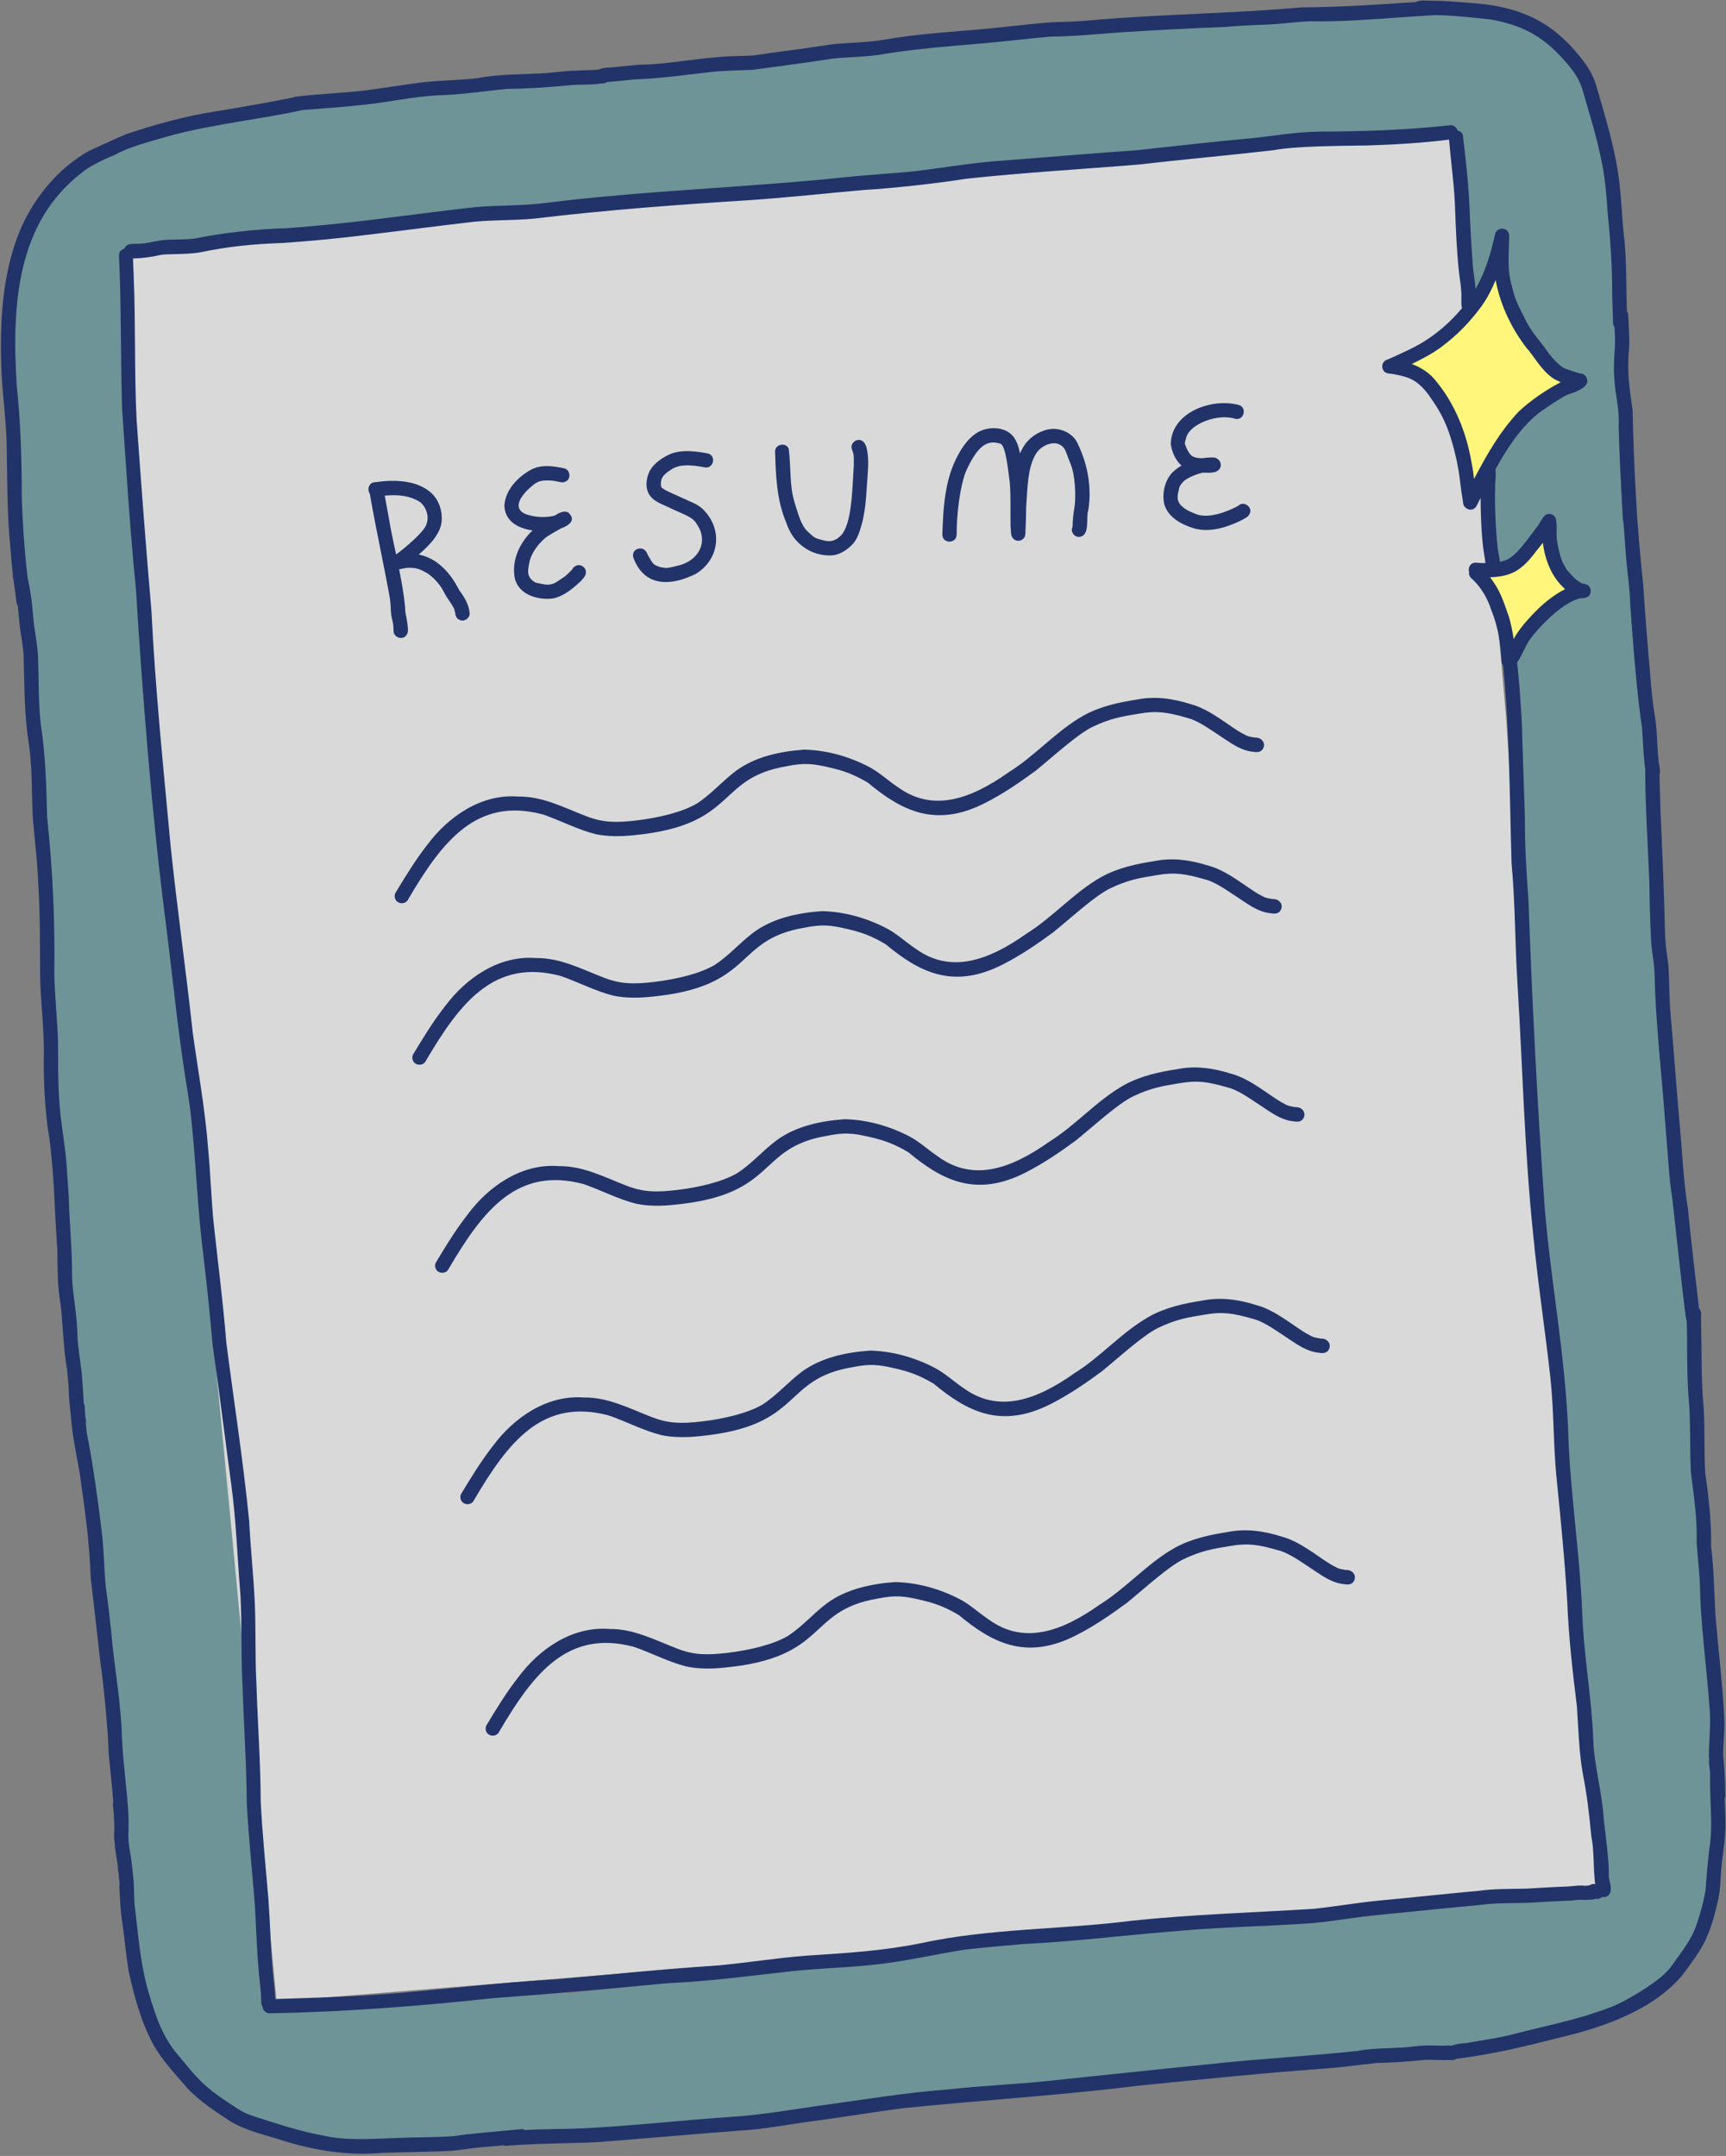 <?xml version="1.0" encoding="UTF-8" standalone="no"?><svg xmlns="http://www.w3.org/2000/svg" xmlns:xlink="http://www.w3.org/1999/xlink" fill="#213369" height="452.7" preserveAspectRatio="xMidYMid meet" version="1" viewBox="-0.2 -0.1 362.4 452.7" width="362.4" zoomAndPan="magnify"><rect x="-0.2" y="-0.1" width="362.4" height="452.7" fill="#808080" stroke="none"/><g id="change1_1"><path d="M318,168.52c0.01-0.06,0.02-0.12,0.03-0.17c0,0,0,0,0,0C318.02,168.41,318.01,168.47,318,168.52z M8.21,154.93c0.01,0.04,0.01,0.09,0.02,0.14c0,0,0-0.01,0-0.01C8.23,155.01,8.22,154.97,8.21,154.93z M359.74,387.81 c-0.4,2.03-0.49,4.17-0.92,6.21c0.7,0.92,0.62,2.29,0.47,3.43c-0.27,6.52-2.7,10.72-7.6,14.88c-0.03,0.03-0.06,0.06-0.09,0.09 c-1.32,1.8-2.7,3.57-4.32,5.1c-1.49,1.26-3.18,2.27-4.89,3.2c-1.4,0.78-2.89,1.38-4.39,1.95c-0.79,0.26-1.63,0.6-2.48,0.63 c-2.74,1.25-5.52,2.31-8.3,3.25c-6.66,2.18-13.68,3.24-20.67,3.47c-3.23,0.08-6.43-0.54-9.66-0.3c-2,0.1-3.25,0.56-6.48,1.07 c-2.91,0.31-5.86,0.54-8.79,0.5c-0.46,0.33-1.03,0.53-1.68,0.5c-4.11,0.58-12.86,1.71-19.21,1.9c-3.25,0.23-6.98,1.16-11.73,2 c-1.47,0.4-2.87,0-3.6-0.9c-1.2,0.09-2.4,0.1-3.6,0.02c-2.8,0.22-5.6,0.46-8.4,0.67c-1.35,0.22-2.71,0.43-4.06,0.65 c-6.2,1.12-12.38,2.31-18.66,2.86c-7.9,1.14-15.89,0.32-23.81,1.06c-0.93,0.1-1.87,0.19-2.8,0.27c-1.39,0.33-2.88,0.43-4.22,0.83 c-10.39,2.32-18.57,3.35-28.09,4.47c-3.3,0.37-4.87-0.12-7.02-0.3c-1.12,0.56-2.52,0.7-3.68,1.04c-6.76,1.52-13.7,1.55-20.6,1.28 c-4.42,0.16-8.85,0.17-13.27,0.02c-0.66-0.04-1.32-0.09-1.98-0.14c-0.12,0.23-0.27,0.47-0.47,0.69c-1.42,1.23-3.56,0.73-5.3,1 c-4.38,0.26-8.75,0.52-13.13,0.68c-6.9,0.44-15.12-0.23-18.97-0.88c-0.23,0-0.46,0.01-0.68-0.01c-0.02,0-0.04,0-0.07,0V449 c-0.39-0.03-0.77-0.1-1.11-0.26c-4.42-0.63-8.63-2.18-12.8-3.75c-2.46-0.95-4.55-2.6-6.8-3.93c-2.78-1.62-5.45-3.51-7.5-6.02 c-0.65-0.85-1.59-1.76-1.64-2.87c-0.7-0.82-1.46-1.77-2.31-2.92c-0.51-0.67-0.96-1.38-1.41-2.09c-0.56-0.78-1.25-1.7-1.66-2.62 c-0.01-0.01-0.02-0.02-0.02-0.04c0,0,0,0,0.01,0c-0.38-0.86-0.5-1.73-0.03-2.5c-0.57-0.86-0.94-1.82-1.15-2.83 c-0.95-3.41-0.85-7.01-1.01-10.53c-0.01-0.05-0.01-0.11-0.02-0.16c0.09,0.72-0.26-1.47-0.43-2.52c-0.46-1.64-0.85-3.29-1.05-4.99 c-0.02-1.67,0.42-3.32,0.17-5c-0.63-3.77-2.26-14.01-2.39-20.28c-0.15-3.24-0.85-6.43-0.75-9.68c-0.37-5.54-0.69-11.08-1.17-16.61 c-0.06-0.56-0.12-1.12-0.19-1.68c-0.24-0.63-0.36-1.34-0.46-1.98c-0.46-2.41-0.65-4.87-1.22-7.25c-1.09-3.06-1.15-6.28-1.39-9.48 c-1.12-7.19-1.09-17.95-2.18-27.19c-0.8-6.54-1.98-18.16-2.98-25.41c-0.36-3.06-0.23-6.14-0.22-9.22c-0.15-2.03-0.21-4.05-0.2-6.08 c-0.4-1.84-0.86-3.69-1.35-5.19c-0.78-3.55,0.29-5.06,0.25-7.35c-0.48-3.2-0.95-6.4-1.26-9.61c-0.13-3.99-0.28-7.97-0.66-11.95 c-0.06-2.12-0.21-4.39-0.41-6.43c-0.02-0.14-0.05-0.29-0.07-0.43c-0.27-1.64-0.51-3.28-0.73-4.93c-0.11-0.89-0.31-1.85,0.2-2.66 c0.21-0.31,0.44-0.56,0.69-0.75c0-0.29,0.01-0.59,0.01-0.88c-0.19-1.37-0.39-2.86-0.58-4.65c-0.29-2.64-0.31-5.3-0.29-7.95 c-0.04-0.27-0.07-0.55-0.11-0.84c-0.43-4.57-1.06-9.14-0.51-13.72c-0.17-3.93-0.32-7.85-0.26-11.79c-0.09-1.56-0.1-3.12-0.08-4.67 c-0.1-0.43-0.14-0.88-0.19-1.33c-0.07-0.3-0.24-1.2-0.31-1.59c-0.13-0.72-0.3-1.44-0.41-2.17c-0.42-2.3-0.29-4.63-0.35-6.95 c0-0.08-0.01-0.15-0.01-0.21c0.01,0.07,0.02,0.14,0.04,0.24c-0.01-0.08-0.03-0.17-0.04-0.25c-0.03-0.38-0.07-0.48-0.02-0.13 c-0.21-1.32-0.46-2.65-0.5-3.99c0.13-3.29-0.48-6.54-0.58-9.82c-0.1-5.32-0.77-6.47-1.53-12.12c-0.58-2.94-0.27-5.91-0.19-8.89 c-0.29-1.4-0.59-2.79-0.87-4.19c-0.38-2.31-1.1-4.68-0.72-7.03c0.07-0.22,0.16-0.42,0.26-0.61c-0.09-0.8-0.17-1.61-0.25-2.41 c-0.34-3.76-0.49-7.54-0.46-11.31c-0.61-1.36-0.57-3.45-0.53-5.13C2.8,88.26,2.75,87.08,2.7,85.9c-0.18-3.86-0.27-7.72-0.08-11.58 c-0.26-1.95-0.28-3.91-0.07-5.87c0.1-1.68,0.3-3.34,0.57-4.99c-0.01-0.08-0.01-0.16-0.02-0.24c0.09-1.61,0.52-3.19,0.77-4.78 c0.44-2.52,0.66-5.14,1.64-7.52c0.88-1.58,1.74-3.2,2.68-4.75c2.66-5.44,6.64-10.34,12.06-13.07c2.39-1.45,4.93-2.64,7.55-3.62 c1.29-0.5,2.61-0.98,3.96-1.3c0.66-0.99,1.92-1.41,3.04-1.66c1.44-0.33,2.9-0.51,4.37-0.67c5.84-1.39,13.9-3.06,19.48-3.36 c4.38-0.5,8.76-0.45,13.15-0.35c4.51-0.91,9.12-1.35,13.7-1.76c1.66-0.21,3.74-0.57,6.91-0.77c1.54-0.07,3.09-0.1,4.63-0.17 c0.15-0.02,0.3-0.04,0.45-0.05c8.15-1.07,23.66-1.69,33.25-2.89c0.31-0.09,0.62-0.17,0.93-0.24c0.42-0.08,0.85-0.13,1.28-0.18 c-0.77,0.11,0.57-0.12,1.11-0.11c0.24,0.01,0.49,0.04,0.74,0.08c2.6-0.41,5.26-0.54,7.92-0.62c4.85-0.83,9.75-1.39,14.66-1.77 c1.46-0.1,2.92-0.21,4.39-0.29c3.43-0.54,6.96-1.06,10.58-1.42c1.81-0.11,3.61-0.04,5.42,0.05c0.26-0.02,0.51-0.03,0.76-0.04 c0.75-0.05,1.49-0.09,2.24-0.11c1.51-0.34,3.14-0.68,5.01-0.86c2.81-0.33,5.62-0.6,8.44-0.79c0.33-0.06,0.66-0.13,1-0.18 c5.67-1.58,11.54-2.39,17.4-2.84c3.54-0.24,7.09-0.12,10.61-0.58c3.85-0.22,7.7-0.48,11.56-0.58c4.39,0.23,8.75,0.18,13.12-0.25 c7.26-0.59,14.52-1.14,21.8-1.41c4.67-0.22,9.36-0.6,14.03-0.32c7.92-1.03,20.86-2.15,30.53-0.26c0.01,0,0.03,0,0.04,0.01 c0.26,0.03,0.34,0.04,0.32,0.04c1.41,0.14,2.87,0.07,4.18,0.63c0.69,0.26,1.22,0.82,1.86,1.16c0.86,0.52,1.79,0.9,2.68,1.36 c1.19,0.69,2.66,1.14,3.52,2.26c2.42,1.3,3.98,3.74,5.04,6.21c1.47,3.6,1.71,4.1,3.06,7.65c0.53,2.02,0.88,4.07,1.15,6.14 c0.48,1.95,0.77,3.86,1,5.68c0.38,1.61,0.77,3.21,0.94,4.86c0.1,1.25,0.13,2.51,0.17,3.77c0.12,1.28,0.17,2.57,0.2,3.86 c0.05,0.61,0.12,1.23,0.21,1.84c0.61,3.77,0.76,7.58,0.99,11.39c0.07,0.67,0.14,1.33,0.21,2c-0.16,0.05-0.31,0.12-0.46,0.2 c0,0.02,0,0.04,0.01,0.05c0.39,5.27,0.57,10.55,0.9,15.82c0.3,5.09,0.06,10.2,0.24,15.29c0.06,1.19,0.18,2.38,0.28,3.58 c0.05,0.27,0.09,0.54,0.15,0.81c0.43,1.98,0.93,3.82,0.94,5.85c0.01,2.06,0.03,4.12,0.21,6.16c0.21,2.41,1.06,4.59,1.57,6.94 c0,0.01,0.01,0.03,0.01,0.04c0.24,1.98,0.5,4.22,0.78,7.02c0.35,11.96,0.96,23.9,1.89,35.84c0.01,0.76-0.19,1.43-0.53,2 c0.08,1.61,0.15,3.21,0.23,4.82c0.13,4.01,0.25,8.02,0.27,12.03c0.03,2.32,0.04,4.65,0.06,6.97c0.58,2.04,0.34,4.26,0.52,6.38 c1.18,2.43,0.57,7.33,0.88,9.33c0.33,3.09,0.77,6.13,1.19,9.33c0.57,3.77,1.17,7.75,1.35,12.34c-0.06,1.69,0.51,4.08-0.7,5.33 c0.25,5.05,1.07,10.04,1.66,15.12c1.17,10.3,2.38,20.62,2.75,30.98c0.1,0.1,0.21,0.19,0.29,0.31c0.56,0.58,0.54,1.45,0.54,2.2 c0,1.48,0.01,2.95,0.05,4.43c0.21,6.28,0.26,12.56,0.43,18.84c0.03,1.42,0.06,2.83,0.07,4.25c0.1,0.12,0.2,0.23,0.27,0.37 c0.69,1.61,0.25,3.95,0.53,5.76c0.18,4.02,0.72,8.02,1.1,12.03c0.52,5.24,0.79,11.65,0.92,17.77c0.18,1.8,0.36,3.59,0.51,5.39 c0.51,7.2,0.95,14.4,1.04,21.62c0.08,3.01,0.56,6.03,0.25,9.03c-0.04,0.26-0.11,0.5-0.21,0.74c0.19,0.24,0.34,0.52,0.42,0.85 C360.72,381.53,360.08,384.72,359.74,387.81z M337.51,393.74c-1.1-1.41-0.72-4.16-1.09-5.87c-0.04-1.19-0.31-2.46-0.24-3.67 c-0.29-1.14-0.52-2.29-0.71-3.45c-0.4-1.04-0.43-2.25-0.66-3.33c-0.46-2.86-0.64-5.75-0.6-8.64c0.13-1.24-0.16-2.65,0.02-3.91 c-0.17-1.25-0.33-2.51-0.45-3.77c0-0.02,0-0.03,0-0.04c-0.12-0.89-0.25-1.78-0.35-2.67c-0.1-0.75-0.23-1.56,0.03-2.28 c-0.37-1.79-0.74-3.63-1.03-5.4c-0.99-6.8-1.51-13.66-2.08-20.5c-0.16-2.53-0.22-5.07-0.24-7.61c0.05-0.88-0.08-1.96,0.03-2.92 c-0.2-1.34-0.37-2.68-0.55-4.02c-0.63-3.88-1.16-7.78-1.47-11.71c-0.51-4.03-0.75-10.45-0.99-14.19c-0.05-0.13-0.1-0.27-0.13-0.41 c-0.25-1.31-0.54-2.79,0.07-4.04c0.08-0.14,0.17-0.26,0.27-0.38c0.09-0.24,0.19-0.47,0.36-0.68c0.02-0.03,0.05-0.05,0.07-0.07 c-0.58-2.7-1.01-5.45-1.55-8.15c-0.39-2.6-0.76-5.21-1.11-7.82c-0.35-1.85-0.69-3.71-0.99-5.57c-0.3-1.88-0.39-4.69-0.45-7.1 c-0.16-1.28-0.41-2.79-0.4-4.13c-0.67-4.06-1-8.21-1.42-12.27c-0.05-1-0.09-2-0.13-3c-0.37-2.73-0.72-5.45-1.01-8.19 c-0.38-4.38-0.54-9.72-0.95-13.39c-0.02-0.1-0.03-0.19-0.05-0.29c-0.1-0.98-0.44-2.08-0.43-3.1c-0.01-0.05-0.01-0.1-0.02-0.15h0.02 c0.03-0.64,0.22-1.25,0.72-1.77c0.31-0.32,0.7-0.52,1.12-0.63c-0.5-2.86-1.06-5.86-1.47-9.31c-0.61-7.64-0.9-18.57-1.13-25.87 c-0.26-0.19-0.48-0.43-0.65-0.74c-0.71-1.18-0.06-2.56,0.07-3.82c0.02-0.13,0.04-0.25,0.06-0.38c-0.05,0.34-0.07,0.77,0,0.06 c0.01-0.08,0.02-0.15,0.03-0.22c0,0,0-0.01,0-0.01c0,0,0,0,0,0.01c0.01-0.07,0.02-0.14,0.03-0.2c0.15-0.76,0.64-1.38,1.26-1.77 c-0.24-3.25-0.4-6.33-0.46-9.06c-0.13-2.81-0.23-5.63-0.34-8.45c-0.26-1.3-0.46-2.6-0.55-3.93c-0.03-1.72,0.18-3.43,0.44-5.12 c-0.11-1.75,0.62-3.6,2.01-4.6c1.41-2.82,3.32-5.37,5.44-7.69c1.5-1.55,3.15-3.1,5.16-3.9c-0.01-0.06-0.03-0.11-0.04-0.17 c-1.78-1.07-3.21-2.74-3.91-4.7c-0.95-2.7-1.57-5.54-1.88-8.4c-0.47,0.47-0.95,0.92-1.41,1.4c-1.78,1.92-3.69,3.79-5.96,5.12 c-3.9,4.31-7.05-1.26-5.64-5.7c0.03-0.03,0.06-0.05,0.09-0.08c0.09-0.85,0.26-1.7,0.25-2.52c0.28-3.42,0.81-6.81,0.99-10.24 c-0.22-3.39,2.66-5.77,4.78-8.04c2.2-2.19,4.65-4.1,7.11-6c-0.33,0.25-0.69,0.53-0.22,0.17c0.45-0.35,3.76-3.4,6.89-3.71 c-0.18-0.44-0.15-0.63-0.42-1.09c-0.39-0.19-0.8-0.34-1.16-0.58c-3.96-2.74-6.74-4.61-10.22-10.22c-1.17-1.89-2.02-3.95-2.87-6 c-1.04-2.35-2.2-4.64-3.09-7.05c-0.06,0.1-0.12,0.21-0.18,0.31c-0.29,0.56-0.67,1.1-1.07,1.57c-0.01,0.01-0.01,0.02-0.02,0.03 c0,0,0,0-0.01,0c0,0,0,0,0,0.01c0,0,0,0,0,0c-0.37,0.35-0.77,0.6-1.16,0.79c-0.01,0.14-0.03,0.27-0.06,0.41 c0.06,0.35,0,0.73-0.26,1.07c-0.02,0.04-0.05,0.07-0.07,0.11c-0.19,0.57-0.46,1.15-1.05,1.36c-0.8,0.39-1.79-0.13-2.02-0.97 c0-0.03,0-0.06-0.01-0.09c-0.2-0.29-0.33-0.66-0.31-1.11c0.01-0.33,0.05-0.67,0.13-0.99c-1.7-1.05-2.67-3.31-1.49-5.35 c0.06-1.88,0.28-3.85,1.25-5.44c0.05-1.57-0.29-4.66-0.58-7.65c-0.25-2.06-0.9-5.76-2.08-10.31c-0.14-0.66-0.33-1.32-0.49-1.99 c-3.29-0.17-6.57-0.5-9.86-0.45c-0.26-0.01-3.8,0.69-6.12,0.55c-1.96-0.13-2.51-0.28-3.38-0.37c-1.57,0.16-3.14,0.34-4.72,0.44 c-2.87,0.23-5.74,0.38-8.62,0.43c-3.66,0.6-7.23,1.74-10.96,1.86c-4.52,0.14-9.03,0.37-13.54,0.65c-0.58-0.01-1.15,0-1.72,0 c-3.17,0.58-6.38,1.03-9.52,1.7c-7.29,0.94-12.41,1.44-18.59,2.2c-5.43,0.48-10.89,0.06-16.31,0.74c-3.54,0.3-3.8,0.45-7.55,1.19 c-2.41,0.35-6.97,0.95-8.45,1.05c-0.19,0.04-0.37,0.09-0.56,0.13c-1.08,0.39-2.07,0.15-2.76-0.4c-1.97,0.27-3.94,0.53-5.91,0.77 c-4.63,0.64-9.29,0.87-13.95,1c-0.24,0.05-0.49,0.11-0.73,0.15c-8.8,1.07-14.45,1.53-21.15,2.63c-3.98,0.58-8.03,0.38-12.03,0.33 c-1.77-0.09-3.55-0.18-5.33-0.21c-0.56-0.04-1.16,0.04-1.7-0.08c-0.01,0-0.02,0-0.03,0c-8.45,0.81-16.89,1.74-25.33,2.7 c-8.43,0.87-16.83,1.88-25.24,2.88c-7.61,0.5-16.43,1.44-22,2.26c-1.39,0.17-2.87,0.66-4.25,0.28c-0.37-0.09-0.7-0.28-0.97-0.52 c-0.47,0.08-0.95,0.16-1.41,0.23c-0.14,0.03-0.27,0.04-0.41,0.07c-0.01,0-0.02,0-0.03,0.01c0,0-0.01,0-0.01,0 c-0.35,0.06-0.71,0.1-1.06,0.13c-0.96,0.14-2.12,0.34-3.28,0.44c-0.02,0-0.05,0.01-0.07,0.01c-0.1,0.01-0.2,0.01-0.3,0.02 c-0.87,0.06-1.72,0.06-2.48-0.07c-0.26,0.05-0.53,0.1-0.79,0.15c-1.95,0.49-3.87,1.14-5.87,1.39c-0.19,0.44-0.39,0.85-0.58,1.22 c-0.09,0.19-0.27,0.62-0.45,1.02c0.18,2.19-0.34,4.39-0.59,6.56c-0.08,1.66-0.11,3.32-0.02,4.98c0.42,7.51,0.58,15.03,0.6,22.55 c-0.27,7.71,0.65,15.38,0.69,23.08c0,0.02,0,0.03,0,0.05c0.44,1.28,0.49,2.89,0.77,4.02c0.05,0.38,0.09,0.77,0.13,1.16 c0.82,5.82,0.86,11.72,1.32,17.58c0,0,0,0.01,0,0.01c0.29,0.24,0.53,0.55,0.67,0.94c0.07,0.4,0.11,0.81,0.16,1.22 c0.01-0.07,0.02-0.12,0.02-0.14c-0.01,0.05-0.01,0.11-0.01,0.16c0.53,4.46,0,9.07,0.36,13.56c0.37,8.23,2.04,13.78,2.68,22.63 c0.48,4.86,1.44,9.81,0.96,14.7c-0.02,0.11-0.06,0.21-0.09,0.31c1.88,12.54,3.36,24.65,4.82,35.77c0,0.24-0.04,0.47-0.1,0.68 c0.94,7.36,1.76,14.53,2.56,23.03c0.01,0.26-0.03,0.51-0.1,0.74c0.39,5.57,0.59,11.15,0.97,16.72c0.14,0.99,0.27,2.02,0.38,3.12 c1.04,8.34,0.95,13.93,2.42,21.35c1.62,8.82,3.69,17.57,4.48,26.52c0.08,3.13,0.93,6.91-0.27,9.88c0.85,11.4,2.53,22.75,1.94,34.2 c-0.06,2.72-0.12,5.45,0.08,8.16c0.75,6.4,1.57,11.22,2.45,18.62c0.51,4.76,0.52,9.54,0.9,14.31c0.4,4.3,0.92,5.83,1.31,10.73 c-0.16,2.83-0.48,2.22-0.41,4.76c0.05,1.88,0.32,3.18,0.69,4.86c0.51-0.01,1.03-0.03,1.54-0.02c3.52,0.07,7.04,0.04,10.56-0.19 c5.73-0.76,11.48-0.13,17.22-0.16c8.32-0.49,13.19-1.71,21.59-2.35c3.52-0.39,7.03-0.21,10.54,0.12c0.61,0.04,1.22,0.08,1.83,0.12 c0.12-0.02,0.24-0.04,0.36-0.07c4.28-0.56,8.58-0.91,12.87-1.41c5.87-0.73,11.02-1.49,17.14-2.22c8.45-0.51,17.25-1.59,24-2.51 c0,0,0.01,0,0.01,0c0,0,0,0,0,0c0.22-0.03,0.45-0.06,0.66-0.09c0.3-0.01,0.57,0.06,0.82,0.15c4.77-1.1,9.52-2.35,14.42-2.72 c7.44-0.72,14.93-0.73,22.38-1.41c7.54-0.64,17.35-3.08,25.59-3.36c6.27,0.15,12.46-1.71,18.72-1.33c2.76,0.22,5.5,0.61,8.23,1.05 c1.47-0.24,2.94-0.41,4.42-0.53c0.43-0.45,1-0.77,1.63-0.8c3.99-0.24,10.52-0.5,12.26-0.9c0.16-0.02,0.32-0.05,0.47-0.08 c0.6-0.18,1.23-0.26,1.87-0.13c0.3,0.08,0.58,0.21,0.82,0.39c2.8-0.41,5.6-0.83,8.41-1.21c6.41-0.95,9.39-1.4,15.6-2.61 c4.44-0.37,8.88,0.13,13.32,0.11c3.07-0.51,6.15-0.94,9.24-1.33c1.34-0.06,2.71-0.34,4.05-0.32 C337.26,396.04,337.3,394.83,337.51,393.74z" fill="#6e9497"/></g><g id="change2_1"><path d="M305.43,27.78l10.62,123.11l6.26,95.17l15.01,151.47L57.88,420.14L33.95,170.04l-6.29-69.17l-1.09-48.21" fill="#d9d9d9"/></g><g id="change3_1"><path d="M329.81,123.66c-0.06,1.04-0.89,1.76-1.82,2.1c-0.32,0.18-1.35,0.68-1.82,0.86 c-0.33,0.15-0.81,0.37-1.03,0.51c-0.16,0.1-0.31,0.19-0.42,0.27c-2.03,1.67-2.04,2-3.48,4.83c-0.33,0.84-0.54,1.76-1.17,2.43 c-0.96,0.95-2.61,0.99-3.56,0.01c-0.8-0.8-0.76-1.96-0.88-3.02c-0.14-1.42-0.6-3.73-1.24-6.68c0-0.01,0-0.01-0.01-0.02 c-0.06-0.06-0.11-0.12-0.18-0.18c-0.34-0.24-0.7-0.46-1.07-0.67c-0.86-0.4-1.41-1.33-1.42-2.26c-0.1-0.94,0.28-1.92,1.18-2.43 c1.02-0.59,2.08-0.26,3.07,0.21c0.38-0.54,0.94-0.96,1.56-1.21c0.77-0.49,1.56-0.98,2.43-1.06c0.06-0.12,0.13-0.23,0.18-0.35 c0.7-1.24,0.98-3.05,2.43-3.62c1.29-0.65,3.04,0.24,3.38,1.62c0.15,0.96,0.19,1.91,0.3,2.87c0.12,0.9,0.15,1.47,0.53,2.17 c0.05,0.05,0.11,0.1,0.17,0.15c0.19,0.14,0.47,0.35,0.68,0.47c0.17,0.11,0.34,0.2,0.52,0.29 C329.24,121.34,330.05,122.51,329.81,123.66z M316.96,90.16c0.04-0.05,0.09-0.11,0.15-0.19c2.07-2.06,4.36-3.91,6.43-5.98 c0.1-0.09,0.2-0.17,0.3-0.25c0.95-0.71,2.1-1.05,3.07-1.71c1.77-0.9,1.96-3.55,0.18-4.55c-0.72-0.51-1.6-0.74-2.35-1.2 c-0.13-0.07-0.25-0.14-0.35-0.21c-1.87-1.94-2.45-2.72-3.37-4.04c-0.72-1.31-1.06-2.68-2.34-5.22c-1.11-1.82-0.91-1.1-1.59-2.32 c-0.04-0.08-0.08-0.14-0.1-0.19c-0.32-0.87-0.6-1.76-0.76-2.67c-0.13-1.26-0.11-2.7-1.37-3.37c-1.68-1.04-4.03,0.45-3.74,2.43 c0,0,0,0,0,0c0,0.03,0.01,0.06,0.01,0.1c-0.02,0.31-0.15,1.26-0.34,2.3c-0.02,0.01-0.04,0.01-0.06,0.03 c-0.95,0.6-1.39,1.67-1.98,2.58c-0.98,1.31-1.08,1.58-2.86,3.52c-1.89,1.79-1.39,1.39-3.67,2.68c-0.8,0.41-1.48,1.01-2.25,1.45 c-1.7,0.63-0.76,0.08-2.66,0.63c-1.63,0.55-2.04,2.9-0.8,4.05c1.4,1.1,1.79,0.6,2.11,0.78c0.26,0.04,0.64,0.16,0.88,0.24 c0.11,0.06,0.22,0.12,0.32,0.19c0.03,0.03,0.06,0.05,0.09,0.08c0.21,0.18,0.39,0.38,0.57,0.6c1.27,1.81,1.51,1.82,2.77,4.54 c1.31,2.17,0.98,3.01,2.78,5.83c0.12,0.13,0.26,0.22,0.4,0.31c0.1,0.68,0.17,1.22,0.19,1.55c0.12,1.83,0.25,3.65,0.39,5.48 c0.09,1.18-0.12,2.54,0.83,3.43c1,1.04,2.9,0.98,3.74-0.26c1.44-2.87,1.7-5.52,2.74-6.91C315.19,92.65,316.07,91.41,316.96,90.16z" fill="#fff67b"/></g><g id="change4_1"><path d="M85.01,133.42c0.67-0.68,0.41-1.69,0.34-2.53c-0.27-1.94-0.48-1.95-0.49-3.49c-0.26-2.68-0.73-5.33-1.26-7.97 c0.5-0.05,1.01-0.21,1.5-0.28c0.05-0.01,0.1-0.01,0.19-0.02c1.85-0.05,2.48,0.15,4.29,1.17c1.28,0.92,2.59,2.19,3.54,4.13 c0.58,1.18,1.51,2.15,2.05,3.36c0.04,0.1,0.08,0.23,0.09,0.33c0.04,0.21,0.1,0.41,0.14,0.62c0.01,0.14,0.06,0.41,0.14,0.54 c0.12,0.36,0.43,0.67,0.79,0.79c0.92,0.46,2.11-0.35,2.08-1.37c-0.13-1.82-1.08-3.4-2.16-4.83c-1.11-2.1-2.29-3.92-4.16-5.43 c-1.26-1.06-2.78-1.77-4.37-2.11c2.2-1.85,4.72-4.44,4.83-7.22c0.1-2.28-0.76-4.61-2.59-6.04c-3.08-2.42-7.6-2.47-11.33-1.92 c-1.41,0.01-1.8,1.55-1.18,2.42c1.19,7.03,3.3,16.58,4.23,22.09c0.18,1.2,0.14,2.41,0.3,3.61c0.38,1.75,0.41,1.5,0.45,3.08 C82.4,133.65,84.12,134.37,85.01,133.42z M81.42,108.55c-0.29-1.53-0.56-3.06-0.84-4.59c2.95-0.24,5.24,0.03,7.34,1.3 c0.99,0.68,2.19,2.74,1.41,4.73c-0.34,1.41-4.27,4.82-6.37,6.34C82.41,113.73,81.85,111.15,81.42,108.55z M105.7,106.11 c0.18-3.39,2.96-6.22,5.84-7.71c2.12-1,4.52-0.62,6.73-0.16c1.25,0.3,1.49,2.14,0.36,2.74c-0.34,0.2-0.77,0.26-1.16,0.15 c-1.48-0.27-0.96-0.24-2.2-0.34c-2.48-0.07-2.8,0.28-4.67,1.96c-2.65,2.66-2.52,4.61,0.29,5.33c1.77,0.51,3.99,0.48,5.39,0.08 c0.9-0.55,1.87-1.12,2.83-0.65c1.72,1.56,0.25,2.7-1.51,3.34c-1.48,0.81-3.17,1.83-3.31,1.99c-1.84,1.65-2.79,3.2-3.25,4.73 c-0.53,2.43-0.56,3.23,0.61,4.28c0.19,0.13,0.49,0.33,0.64,0.39c0.03,0.01,0.06,0.02,0.09,0.03c2.14,0.48,2.9,0.59,4.09-0.05 c1.8-1.17,2.03-1.24,3.37-2.63c0.21-0.15,0.08-0.54,1.09-0.97c0.98-0.3,2.09,0.62,1.87,1.65c-0.06,0.64-0.6,1.14-1,1.6 c-1.65,1.56-3.55,3.19-5.82,3.68c-3.21,0.44-7.3-0.74-8.1-4.28c-0.69-3.76,1.03-7.4,3.73-9.99 C108.67,110.84,105.87,109.47,105.7,106.11z M132.9,117.3c-1.01-2.18,2.2-3.26,2.87-0.94c1.23,2.11,1.14,2.09,2.6,2.6 c1.42,0.31,1.4,0.27,3.61-0.24c4.6-1,6.68-5.17,4.09-8.81c-0.85-1.58-2.92-2.02-6.05-3.57c-1.39-0.62-2.95-1.19-3.84-2.49 c-1.01-1.52-0.7-3.66,0.11-5.21c0.99-1.61,2.67-2.72,4.38-3.46c2.49-0.92,5.24-0.53,7.78-0.06c1.88,0.53,1.09,3.41-0.8,2.89 c-2.62-0.48-5.05-0.72-6.78,0.4c-2.22,1.35-2.41,2.21-2.27,3.66c0.03,0.06,0.07,0.12,0.11,0.18c0.09,0.11,0.6,0.5,1.49,0.91 c1.23,0.56,4.32,1.95,4.29,1.95c1.24,0.49,2.47,1.14,3.34,2.18c3.77,4.18,2.86,10.2-1.94,13.11 C140.88,122.9,135.32,123.29,132.9,117.3z M164.73,109.25c-1.88-4.61-2.03-9.61-2.19-14.51c-0.06-1.58,2.34-2.07,2.87-0.58 c0.51,4.26,0.15,7.65,1.17,11.08c0.89,2.9,1.48,4.94,2.63,6.1c1.68,1.57,1.59,1.56,3.79,2.1c1.28,0.26,2.2,0.02,3.35-1.07 c2.29-2.47,2.37-9.1,2.72-14.78c0-1.81,0.08-2.04-0.35-3.24c-0.61-1.26,0.96-2.61,2.13-1.87c0.86,0.57,0.98,1.76,1.13,2.71 c0.27,2.16-0.03,4.33-0.15,6.49c-0.19,2.93-0.37,5.89-1.21,8.72c-0.42,1.4-0.88,2.87-1.95,3.92c-1.14,1.14-2.59,2.08-4.23,2.2 c-2.7,0.14-5.4-0.94-7.24-2.92C165.98,112.4,165.29,110.82,164.73,109.25z M197.66,112.15c0.18-5.72,0.52-11.76,3.38-16.85 c1.01-1.86,2.33-3.66,4.21-4.72c2.1-1.07,4.98-1.13,6.83,0.47c1.13,1.06,1.6,2.59,1.88,4.07c0.31-0.71,0.68-1.4,1.14-2.04 c1.3-1.69,3.36-2.91,5.5-3.11c2.25-0.15,4.64,1.05,5.53,3.19c2.07,4.3,2.92,9.13,2.18,13.86c-0.6,1.55,0.51,5.44-1.96,5.62 c-1.04,0.02-1.83-1.14-1.37-2.08c0.01-0.01,0.01-0.02,0.02-0.04c0-1.51,0.22-2.99,0.45-4.48c0.23-1.69,0.19-6.25-0.91-8.84 c-1.02-2.48-1-3.27-2.15-3.9c-1.35-0.85-4.01-0.02-5.21,2.1c-1.61,2.95-1.62,6.48-1.93,11.21c-0.02,1.53-0.04,3.06-0.13,4.58 c0,0.23-0.01,0.46-0.02,0.69c0,0.05,0,0.05,0,0.01c-0.03,0.41-0.12,0.81-0.43,1.12c-0.56,0.58-1.56,0.58-2.12,0 c-0.65-0.7-0.44-1.77-0.57-2.65c-0.06-3.04,0.09-6.1-0.16-9.13c-0.38-2.91-0.9-8.13-2.09-8.19c-3-0.97-4.93,1.06-7.11,5.82 c-1.21,3.04-1.96,8.64-1.96,13.3C200.64,114.12,197.67,114.11,197.66,112.15z M245.88,99.19c0.59-0.59,1.26-1.09,1.99-1.52 c-1.27-1.15-2.03-2.88-2.25-4.55c0.14-6.68,8.64-9.7,14.26-8.19c1.88,0.53,1.09,3.41-0.8,2.89c-3.7-1.16-9.45,1.15-10.2,3.91 c-0.49,1.68-0.31,1.19,0.1,2.39c0.85,1.67,1.33,1.93,3.25,2c0.75-0.12,1.5-0.17,2.24-0.16c1.18-0.03,2.08,1.26,1.45,2.31 c-0.43,0.73-1.33,0.85-2.1,0.9c-0.49,0-0.98,0-1.48-0.02c-1.63,0.37-3.4,1.18-4.12,1.91c-0.79,0.97-0.68,0.61-1.09,2.48 c-0.01,0.05-0.01,0.09-0.02,0.13c-0.04,0.33-0.06,0.66-0.04,0.98c0.24,1.51,1.95,2.47,3.58,3.08c2.82,1.34,7.2-0.56,9.11-1.6 c1.09-1.16,3.13,0.2,2.43,1.64c-0.33,0.78-1.26,1.08-1.95,1.49c-2.88,1.38-6.22,2.42-9.4,1.68c-2.73-0.77-5.79-2.29-6.6-5.24 C243.77,103.48,244.35,100.89,245.88,99.19z M336.56,382.18c-0.37-6.03-2.04-11.64-2.21-16.66c-0.38-9.72-1.98-17.37-2.35-27.21 c-0.54-12.88-2.62-25.66-2.96-38.55c-0.74-16.26-3.56-30.23-4.91-46.31c-1.53-21.43-2.63-42.9-3.4-64.36 c-0.42-5.83-0.79-11.65-0.75-17.5c-0.2-6.58-0.47-13.15-0.64-19.73c-0.25-4.28-0.5-8.6-1.01-12.86c1.06-1.43,1.64-3.3,2.64-4.75 c2.14-2.96,7.15-8.04,10.73-8.74c0.36-0.12,0.16,0.15,1.18-0.15c1.13-0.39,1.22-2.1,0.18-2.67c-1.03-0.4-0.65-0.11-1.09-0.27 c-1.42-0.85-1.7-1.16-3.07-2.74c-0.18-0.18-1.02-1.62-1.15-2.07c-0.55-1.41-1-3.78-1-4.04c-0.32-1.65,0.14-3.43-0.36-5.02 c-0.42-0.76-1.55-0.99-2.21-0.42c-0.7,0.64-1.02,1.62-1.62,2.35c-1.7,2.19-3.72,5.26-5.83,6.67c-0.52,0.33-1.21,0.57-2.02,0.72 c-0.06-0.84-0.29-1.69-0.38-2.49c-0.06,0.08-0.42-3.97-0.51-6.18c-0.09-2.29-0.19-4.57-0.09-6.86c-0.06-1.27,0.24-2.61,0.06-3.86 c2.43-4.44,5.09-8.52,8.77-11.58c0.62-0.58,5.64-3.96,6.5-4.17c1.62-0.52,5.28-1.75,3.6-3.95c-0.96-0.69-0.69-0.3-1.33-0.52 c-0.88-0.24-1.73-0.55-2.59-0.85c-1.28-0.29-3.31-2.55-4.59-4.5c-1.63-2.17-2.34-2.75-3.74-5.26c-1.54-3.05-2.44-4.49-3.11-7.43 c-1.01-3.42-0.75-5.68-0.63-10.51c0-0.05-0.01-0.1-0.01-0.15c0.04-0.32-0.03-0.65-0.19-0.92c-0.61-1.12-2.44-0.89-2.74,0.36 c-1.01,4.58-2.14,8.1-4.12,11.58c-0.16-1.98-0.45-3.64-0.54-4.54c-0.31-4.14-0.56-8.29-0.71-12.43c-0.22-5.14-0.81-10.3-1.42-15.39 c-0.19-0.54-0.63-0.81-1.1-0.88c0-0.02,0-0.03,0-0.05c-0.17-0.63-0.79-1.11-1.45-1.1c-9.05,0.99-18.14,1.33-27.24,1.34 c-5.52,0.08-9.92,0.94-14.55,1.39c-8.06,0.73-16.1,1.67-24.15,2.53c-10.04,0.7-20.07,1.57-30.11,2.33 c-5.97,0.53-10.97,1.41-16.07,2.03c-5.05,0.54-10.13,0.78-15.18,1.32c-20.84,2.19-41.82,2.76-62.62,5.37 c-4.78,0.64-9.61,0.47-14.41,0.85c-6.83,0.73-11.91,1.45-17.97,2.18c-7.32,0.95-14.66,1.74-22.02,2.29 c-6.27,0.12-14.59,1.13-19.28,2.17c-2.19,0.27-4.41,0.14-6.61,0.31c-2.01,0.22-3.41,0.71-4.67,0.74c-1.23,0.23-2.96-0.39-3.57,1.02 c-0.01,0.02-0.01,0.04-0.02,0.06c-0.63,0.16-1.17,0.68-1.14,1.42c0.52,10.74,0.32,21.49,0.66,32.23c0.87,12.6,1.63,25.22,2.9,37.79 c1.41,23,3.43,48.21,6.21,69.66c1.54,12.04,2.66,24.12,4.67,36.1c1.43,8.57,1.79,20.83,2.89,30.86c0.87,7.34,1.71,14.68,2.33,22.04 c1.4,9.84,2.7,20.45,3.94,29.54c1.04,7.66,1.26,15.41,1.91,23.11c0.34,6.39,0.09,12.8,0.44,19.19c0.26,8.16,0.84,16.3,0.88,24.46 c0.39,7.14,1.13,14.25,1.71,21.37c0.31,5.71,0.46,11.43,1.13,17.11c0.11,1.12,0.19,2.25,0.21,3.38c-0.01,0.29,0.09,0.56,0.24,0.79 c0.01,0.79,0.7,1.49,1.5,1.48c15.78-0.28,31.49-1.51,47.17-3.2c12.19-0.88,24.36-1.97,36.53-3.13c8.74-0.39,17.4-1.56,26.09-2.53 c6.46-0.66,12.98-0.76,19.43-1.62c5.38-0.71,10.67-1.89,16.02-2.78c3.13-0.44,8.54-0.89,12.93-1.28 c11.23-0.55,22.38-1.97,33.58-2.84c9.04-0.77,18.12-0.91,27.18-1.55c5.85-0.57,9.64-1.39,15.3-1.87c7.12-0.68,12.53-1.28,19.96-1.96 c3.27-0.45,6.58-0.34,9.87-0.44c2.85-0.16,5.7-0.34,8.56-0.44c0.9-0.01,1.8-0.21,2.7-0.21c0.57,0.04,1.14,0.09,1.71-0.01 c0.18,0.01,0.81-0.02,1.03-0.08c0.1-0.03,0.2-0.07,0.3-0.12c0.52,0.13,1.07-0.04,1.47-0.38c0.23,0.05,0.47,0.05,0.7-0.01 c1.86-0.63,0.8-2.9,0.66-4.3C337.73,391.17,336.93,385.42,336.56,382.18z M318.7,119.42c1.59-1.1,2.77-2.62,3.92-4.15 c-0.02,0.05,0.49-0.57,1.13-1.4c0.45,3.7,1.88,7.27,4.67,9.73c-2.64,1.34-4.94,3.31-6.96,5.46c-1.45,1.55-2.83,3.17-3.85,5.03 c-0.22-1.56-0.53-3.11-0.97-4.62c-0.89-2.49-1.65-5.04-3.18-7.23c-0.43-0.62-0.61-0.9-0.79-1.13 C314.81,121.05,316.95,120.68,318.7,119.42z M310.94,64.1c1.2-1.68,2.11-3.5,2.89-5.39c0.05,0.27,0.1,0.53,0.16,0.79 c1.02,4.86,3.28,9.47,6.29,13.41c1.51,1.62,2.87,4.4,5.45,6.32c0.56,0.38,1.17,0.67,1.79,0.93c-0.07,0.03-0.14,0.06-0.22,0.1 c-3.09,1.65-6.02,3.66-8.6,6.03c-3.92,4.17-6.78,9.13-9.4,14.19c-0.12-1.05-0.27-2.2-0.54-3.53c-1.06-6.12-3.39-12.07-7.35-16.91 c-1.32-1.75-3.16-2.96-5.18-3.71c2.05-0.98,4.3-2.18,6.03-3.45C305.6,70.45,308.52,67.44,310.94,64.1z M333.86,395.61 c-0.12,0.04-0.23,0.1-0.33,0.18c-0.29,0.01-0.57,0.04-0.85,0.09c-1.43-0.19-2.84,0.14-4.27,0.16c-2.71,0.1-5.41,0.28-8.11,0.43 c-3.34,0.09-6.68-0.01-10,0.46c-6.92,0.62-12.23,1.22-18.53,1.82c-6.06,0.49-11.03,1.43-16.26,1.97 c-12.63,0.78-25.28,1.16-37.87,2.47c-14.85,1.91-29.97,1.57-44.64,4.77c-8,1.59-15.06,2.01-23.75,2.58 c-6.37,0.47-12.68,1.52-19.03,2.09c-11.23,0.71-22.42,1.91-33.63,2.89c-12.61,0.66-25.13,2.36-37.72,3.23 c-7.09,0.49-14.2,0.67-21.3,0.9c-0.07-1.81-0.29-3.61-0.48-5.41c-0.46-5.09-0.55-10.2-0.91-15.29c-0.57-6.91-1.29-13.81-1.64-20.74 c-0.03-8.27-0.64-16.51-0.9-24.77c-0.3-5.6-0.1-11.2-0.34-16.8c-0.25-5.79-0.89-11.56-1.18-17.35c-1.27-12.82-3.32-25.85-4.81-37.56 c-0.65-8.24-1.73-16.44-2.61-24.66c-0.57-5.46-0.7-10.95-1.24-16.41c-0.58-7.83-2.31-17.37-3.17-23.78 c-1.51-13.83-3.34-26.51-4.69-39.59c-1.51-16.35-3.2-32.68-4-49.08c-1.17-13.43-2.17-26.86-3.13-40.3 c-0.48-10.09-0.18-20.2-0.61-30.29c-0.04-1.15-0.08-2.3-0.13-3.45c1.95-0.04,3.89-0.29,5.79-0.74c1.24-0.26,5.49-0.07,8.08-0.5 c6.22-1.29,11.03-1.78,17.74-2.02c5.95-0.42,11.89-0.98,17.81-1.73c8.37-1,14.98-1.9,22.41-2.74c4.11-0.38,8.25-0.24,12.36-0.63 c15.24-1.83,30.53-2.96,45.85-3.92c7.79-0.55,15.56-1.4,23.33-2.09c6.71-0.4,16.32-1.51,21.43-2.35c12.17-1.32,24.4-2.01,36.6-3.02 c9.31-1.09,18.65-1.9,27.96-2.98c4.96-0.91,13.49-0.9,19.91-1.01c5.69-0.18,11.41-0.51,17.05-1.22c0.37,4.38,0.98,8.73,1.21,13.12 c0.23,5.92,0.47,12.53,1.22,17.28c0.03,0.26,0.12,1.1,0.12,1.35c0.14,1.17-0.11,2.49,0.17,3.64c-2.36,2.83-5.24,5.39-8.56,7.36 c-1.86,1.09-3.84,1.96-5.79,2.87c-0.09,0.04-0.17,0.07-0.26,0.11c0.86-0.38-1.04,0.44-1.4,0.6c-0.97,0.53-0.98,2.06,0,2.59 c0.28,0.17,0.59,0.2,0.94,0.22c0.04,0,0.07,0.01,0.1,0.01c1.02,0.14,2.03,0.35,3.01,0.65c2.21,0.61,3.96,2.2,5.58,4.7 c2.92,4.18,3.99,7.42,5.19,12.54c0.72,3.5,0.59,3.38,1.05,6.81c0.09,0.64,0.22,1.27,0.31,1.9c0.01,0.16,0.03,0.33,0.06,0.49 c0.04,1.29,1.96,2.13,2.8,0.72c0.3-0.58,0.59-1.15,0.88-1.73c0.01,4.31,0.26,8.85,0.67,11.38c0.2,1.41,0.27,1.36,0.32,2.32 c-0.64-0.01-1.31-0.04-2.02-0.1c-1.18,0-1.64,1.09-1.4,1.95c-0.08,0.52,0.14,1.06,0.55,1.39c0.02,0.02,0.04,0.04,0.06,0.06 c0.01,0.01,0.02,0.02,0.04,0.02c0.02,0.01,0.04,0.04,0.06,0.05c-0.04-0.03-0.06-0.05-0.09-0.07c0.21,0.18,0.39,0.39,0.59,0.57 c1.26,1.3,2.65,3.37,3.49,6.08c1.54,3.75,1.85,7.13,2.11,10.26c-0.05,0.48,0.1,0.96,0.36,1.33c1.34,13.8,1.34,27.69,1.76,41.55 c0.79,8.41,0.7,16.86,1.24,25.28c1.09,17.52,1.46,35.09,3.29,52.56c1.03,10.71,2.55,20.24,3.62,30.17 c0.76,6.93,0.59,13.92,1.28,20.85c0.88,8.79,1.76,17.6,2.27,26.42c0.31,7.47,1.21,15.23,2,21.53c0.35,4.66,0.41,9.34,1.2,13.95 c0.99,5.12,1.33,8.29,1.85,13.54c0.58,2.7,0.38,5.91,0.75,9.58c0.03,0.13,0.05,0.27,0.07,0.4 C334.45,395.47,334.14,395.47,333.86,395.61z M308.86,121.43C308.71,121.32,308.66,121.27,308.86,121.43L308.86,121.43z M308.86,121.43C308.86,121.43,308.86,121.43,308.86,121.43L308.86,121.43C308.87,121.43,308.86,121.43,308.86,121.43z M85.53,188.69c-0.51,1.19-2.3,1.14-2.76-0.06c-0.14-0.37-0.15-0.8,0.02-1.17c2.09-3.47,4.2-6.94,6.7-10.13 c4.45-6,11.38-10.78,19.13-10.17c5.1-0.08,9.61,2.33,14.24,4.11c3.54,1.37,6.17,1.41,10.53,0.91c4.71-0.56,9.59-1.73,12.67-3.52 c3.04-1.94,5.39-4.74,8.26-6.89c4.1-3.02,9.32-4.1,14.31-4.46c4.54,0.09,9.12,1.34,13.17,3.38c2.41,1.15,4.33,3.04,6.54,4.51 c7.29,5.28,15.19,2.57,23.26-3.15c5.63-3.5,10.01-8.71,15.8-11.95c3.42-1.88,7.3-2.72,11.13-3.31c3.81-0.77,7.66-0.19,11.32,0.98 c4.03,1.05,8.14,4.69,10.66,6.05c1.46,0.82,1.4,0.69,2.78,0.96c1.34-0.1,2.39,1.12,1.69,2.33c-0.38,0.74-1.27,0.8-2.01,0.65 c-2.31-0.19-4.25-1.49-6.12-2.74c-3.08-2.02-5.48-3.83-7.87-4.41c-4.01-1.15-6.3-1.52-10-0.86c-3.59,0.58-6.02,0.98-9.74,2.75 c-3.3,1.6-8.18,6.16-12.02,9.26c-3.37,2.47-6.84,4.85-10.57,6.74c-10.4,5.31-17.52,1.66-24.6-4.24c-3.05-1.82-5.26-2.56-8.05-3.2 c-3.63-0.86-5.37-1-9.04-0.27c-14.98,2.52-10.18,12.39-32.13,14.49c-2.64,0.27-5.36,0.32-7.97-0.23c-3.85-0.97-7.38-2.88-11.12-4.15 C99.94,167.26,92.77,176.37,85.53,188.69z M89.24,222.6c-0.51,1.19-2.3,1.14-2.76-0.06c-0.14-0.37-0.15-0.8,0.02-1.17 c2.09-3.47,4.2-6.94,6.7-10.13c4.45-6,11.38-10.78,19.13-10.17c5.1-0.08,9.61,2.33,14.24,4.11c3.54,1.37,6.17,1.41,10.53,0.91 c4.71-0.56,9.59-1.73,12.67-3.52c3.04-1.94,5.39-4.74,8.26-6.89c4.1-3.02,9.32-4.1,14.31-4.46c4.54,0.09,9.12,1.34,13.17,3.38 c2.41,1.15,4.33,3.04,6.54,4.51c7.29,5.28,15.19,2.57,23.26-3.15c5.63-3.5,10.01-8.71,15.8-11.95c3.42-1.88,7.3-2.72,11.13-3.31 c3.81-0.77,7.66-0.19,11.32,0.98c4.03,1.05,8.14,4.69,10.66,6.05c1.46,0.82,1.4,0.69,2.78,0.96c1.34-0.1,2.39,1.12,1.69,2.33 c-0.38,0.74-1.27,0.8-2.01,0.65c-2.31-0.19-4.25-1.49-6.12-2.74c-3.08-2.02-5.48-3.83-7.87-4.41c-4.01-1.15-6.3-1.52-10-0.86 c-3.59,0.58-6.02,0.98-9.74,2.75c-3.3,1.6-8.18,6.16-12.02,9.26c-3.37,2.47-6.84,4.85-10.57,6.74c-10.4,5.31-17.52,1.66-24.6-4.24 c-3.05-1.82-5.26-2.56-8.05-3.2c-3.63-0.86-5.37-1-9.04-0.27c-14.98,2.52-10.18,12.39-32.13,14.49c-2.64,0.27-5.36,0.32-7.97-0.23 c-3.85-0.97-7.38-2.88-11.12-4.15C103.65,201.17,96.48,210.28,89.24,222.6z M94.02,266.29c-0.51,1.19-2.3,1.14-2.76-0.06 c-0.14-0.37-0.15-0.8,0.02-1.17c2.09-3.47,4.2-6.94,6.7-10.13c4.45-6,11.38-10.78,19.13-10.17c5.1-0.08,9.61,2.33,14.24,4.11 c3.54,1.37,6.17,1.41,10.53,0.91c4.71-0.56,9.59-1.73,12.67-3.52c3.04-1.94,5.39-4.74,8.26-6.89c4.1-3.02,9.32-4.1,14.31-4.46 c4.54,0.09,9.12,1.34,13.17,3.38c2.41,1.15,4.33,3.04,6.54,4.51c7.29,5.28,15.19,2.57,23.26-3.15c5.63-3.5,10.01-8.71,15.8-11.95 c3.42-1.88,7.3-2.72,11.13-3.31c3.81-0.77,7.66-0.19,11.32,0.98c4.03,1.05,8.14,4.69,10.66,6.05c1.46,0.82,1.4,0.69,2.78,0.96 c1.34-0.1,2.39,1.12,1.69,2.33c-0.38,0.74-1.27,0.8-2.01,0.65c-2.31-0.19-4.25-1.49-6.12-2.74c-3.08-2.02-5.48-3.83-7.87-4.41 c-4-1.15-6.3-1.52-10-0.86c-3.59,0.58-6.02,0.98-9.74,2.75c-3.3,1.6-8.18,6.16-12.02,9.26c-3.37,2.47-6.84,4.85-10.57,6.74 c-10.4,5.31-17.52,1.66-24.6-4.24c-3.05-1.82-5.26-2.56-8.05-3.2c-3.63-0.86-5.37-1-9.04-0.27c-14.98,2.52-10.18,12.39-32.13,14.49 c-2.64,0.27-5.36,0.32-7.97-0.23c-3.85-0.97-7.38-2.88-11.12-4.15C108.42,244.86,101.25,253.97,94.02,266.29z M99.33,314.88 c-0.51,1.19-2.3,1.14-2.76-0.06c-0.14-0.37-0.15-0.8,0.02-1.17c2.09-3.47,4.2-6.94,6.7-10.13c4.45-6,11.38-10.78,19.13-10.17 c5.1-0.08,9.61,2.33,14.24,4.11c3.54,1.37,6.17,1.41,10.53,0.91c4.71-0.56,9.59-1.73,12.67-3.52c3.04-1.94,5.39-4.74,8.26-6.89 c4.1-3.02,9.32-4.1,14.31-4.46c4.54,0.09,9.12,1.34,13.17,3.38c2.41,1.15,4.33,3.04,6.54,4.51c7.29,5.28,15.19,2.57,23.26-3.15 c5.63-3.5,10.01-8.71,15.8-11.95c3.42-1.88,7.3-2.72,11.13-3.31c3.81-0.77,7.66-0.19,11.32,0.98c4.03,1.05,8.14,4.69,10.66,6.05 c1.46,0.82,1.4,0.69,2.78,0.96c1.34-0.1,2.39,1.12,1.69,2.33c-0.38,0.74-1.27,0.8-2.01,0.65c-2.31-0.19-4.25-1.49-6.12-2.74 c-3.08-2.02-5.48-3.83-7.87-4.41c-4.01-1.15-6.3-1.52-10-0.86c-3.59,0.58-6.02,0.98-9.74,2.75c-3.3,1.6-8.18,6.16-12.02,9.26 c-3.37,2.47-6.84,4.85-10.57,6.74c-10.4,5.31-17.52,1.66-24.6-4.24c-3.05-1.82-5.26-2.56-8.05-3.2c-3.63-0.86-5.37-1-9.04-0.27 c-14.98,2.52-10.18,12.39-32.13,14.49c-2.64,0.27-5.36,0.32-7.97-0.23c-3.85-0.97-7.38-2.88-11.12-4.15 C113.73,293.45,106.56,302.56,99.33,314.88z M284.07,331.89c-0.38,0.74-1.27,0.8-2.01,0.65c-2.31-0.19-4.25-1.49-6.12-2.74 c-3.08-2.02-5.48-3.83-7.87-4.41c-4.01-1.15-6.3-1.52-10-0.86c-3.59,0.58-6.02,0.98-9.74,2.75c-3.3,1.6-8.18,6.16-12.02,9.26 c-3.37,2.47-6.84,4.85-10.57,6.74c-10.4,5.31-17.52,1.66-24.6-4.24c-3.05-1.82-5.26-2.56-8.05-3.2c-3.63-0.86-5.37-1-9.04-0.27 c-14.98,2.52-10.18,12.39-32.13,14.49c-2.64,0.27-5.36,0.32-7.97-0.23c-3.85-0.97-7.38-2.88-11.12-4.15 c-13.8-3.63-20.96,5.48-28.2,17.8c-0.51,1.19-2.3,1.14-2.76-0.06c-0.14-0.37-0.15-0.8,0.02-1.17c2.09-3.47,4.2-6.94,6.7-10.13 c4.45-6,11.38-10.78,19.13-10.17c5.1-0.08,9.61,2.33,14.24,4.11c3.54,1.37,6.17,1.41,10.53,0.91c4.71-0.56,9.59-1.73,12.67-3.52 c3.04-1.94,5.39-4.74,8.26-6.89c4.1-3.02,9.32-4.1,14.31-4.46c4.54,0.09,9.12,1.34,13.17,3.38c2.41,1.15,4.33,3.04,6.54,4.51 c7.29,5.28,15.19,2.57,23.26-3.15c5.63-3.5,10.01-8.71,15.8-11.95c3.42-1.88,7.3-2.72,11.13-3.31c3.81-0.77,7.66-0.19,11.32,0.98 c4.03,1.05,8.14,4.69,10.66,6.05c1.46,0.82,1.4,0.69,2.78,0.96C283.72,329.46,284.76,330.68,284.07,331.89z M24.76,394.14 c0.01,0.08,0.02,0.16,0.03,0.25C24.8,394.51,24.8,394.5,24.76,394.14z M361.91,377.59c0.09-0.19,0.15-0.4,0.14-0.65 c0-2.91-0.22-5.79-0.45-8.68c0.02-2.53,0.36-5.04,0.24-7.57c-0.35-7.32-1.29-14.59-1.87-21.89c-0.26-4.77-0.31-9.53-0.91-14.28 c0.15-4.89-0.66-11.63-1.2-15.08c-0.31-4.64-0.06-9.3-0.35-13.94c-0.55-5.67-0.38-11.37-0.53-17.05c-0.02-0.77-0.03-1.54-0.01-2.31 c0.06-0.53-0.02-1.1-0.42-1.48c0,0,0,0-0.01-0.01c-0.01-0.12-0.03-0.29-0.07-0.61c-0.71-6.08-1.5-12.6-2.27-20.4 c-0.81-5.04-0.98-8.62-1.42-14.08c-0.86-9.44-1.52-18.9-2.35-28.35c-0.15-2.88-0.13-5.77-0.33-8.65c-0.36-2.9-0.59-3.75-0.7-6.61 c-0.2-8.54-0.55-17.06-0.95-25.59c-0.09-2.5-0.13-5-0.21-7.51c0-0.04,0-0.08-0.01-0.13c0.34-1.11-0.2-2.37-0.22-3.52 c-0.31-2.75-0.23-5.53-0.64-8.27c-0.64-3.92-0.82-5.94-1.14-10.03c-0.54-6.04-1.02-12.09-1.4-18.14 c-0.69-6.33-1.23-12.68-1.56-19.03c-0.33-5.91-0.56-11.82-0.68-17.73c-0.65-4.54-1.24-7.99-0.72-13.13c0.1-1.91-0.06-3.82-0.15-5.73 c-0.06-0.64,0.05-1.37-0.33-1.91c-0.15-4.8-0.07-9.61-0.46-14.4c-0.62-4.82-0.64-9.7-1.37-14.5c-0.96-6.34-2.87-12.46-4.65-18.61 c-0.65-2.2-1.89-4.12-3.34-5.87c-1.74-2.21-3.75-4.21-6-5.89c-4.81-3.57-10.73-5.02-16.62-5.41c-2.61-0.21-5.21-0.45-7.83-0.49 c-0.01,0-0.02,0-0.02,0c-0.01,0-0.02,0-0.03,0c-0.33-0.01-0.65-0.02-0.98-0.02c-0.94,0-2.27-0.16-3.03,0.29 c-8.02,0.55-16.04,1.07-24.08,1.12c-14.1,1.28-28.27,1.39-42.37,2.56c-3.27,0.32-6.54,0.51-9.83,0.55 c-4.11,0.3-8.19,0.82-12.29,1.23c-7.65,0.75-15.36,1.1-22.94,2.42c-2.68,0.51-6.54,0.64-10.32,0.9c-4.38,0.6-6.92,1.05-10.92,1.54 c-1.7,0.21-5.1,0.76-6.64,0.92c-2.49,0.12-4.99,0.08-7.47,0.35c-5.41,0.45-8.74,1.16-14.02,1.51c-2.64-0.01-5.25,0.39-7.88,0.61 c-0.8,0.07-1.83,0.04-2.52,0.38c-0.12,0.02-0.24,0.04-0.36,0.08c-0.24,0.11-3.32,0.14-4.91,0.24c-2.35,0.05-4.67,0.45-7.02,0.57 c-4.46,0.23-8.93,0.16-13.34,0.98c-2.21,0.36-7.58,0.48-11.16,0.84c-4.8,0.6-9.69,1.42-12.59,1.76c-4.87,0.61-9.83,0.71-14.67,1.33 c-0.08,0.03-0.16,0.07-0.23,0.11c-0.24,0.06-0.47,0.11-0.7,0.15c-3.24,0.66-10.41,1.95-15.13,2.71c-6.61,0.99-13.1,2.77-19.43,4.9 c-3.31,1.42-5.2,2.34-7.92,3.58C12.18,35.2,7.45,40.84,4.45,47.23c-4,8.98-4.65,19-4.41,28.71c0.12,5.82,1.04,11.59,1.16,17.4 c0.15,7.29,0.05,14.59,0.81,21.85c0.13,1.86,0.3,3.71,0.51,5.56c-0.03,0.19-0.03,0.38,0.04,0.58c0.03,0.12,0.04,0.21,0.07,0.33 c0.1,0.8,0.21,1.6,0.33,2.39c0.25,1.03,0.11,2.23,0.59,3.18c0.12,1.09,0.22,2.25,0.35,3.7c0.34,2.98,0.66,3.79,0.85,6.51 c0.2,5.98,0.09,11.98,1,17.91c0.83,5.13,0.69,10.33,0.9,15.5c0.3,4.7,0.99,9.36,1.15,14.08c0.46,6.86,0.38,13.73,0.43,20.59 c0.17,5.1,0.78,10.17,0.79,15.28c-0.12,5.29,0.12,10.6,0.79,15.85c0.7,4.2,0.99,7.86,1.31,12.82c0.21,4.23,0.4,8.47,0.72,12.7 c0.07,3.59-0.02,7.19,0.54,10.75c0.58,3.04,0.63,9.85,1.48,14.34c0.03,0.24,0.08,0.67,0.09,0.84c0.08,0.94,0.17,1.87,0.24,2.8 c0.07,2.01,0.19,4,0.47,5.99c0.24,3.96,1.06,7.85,1.78,11.75c1.03,7.37,2.08,13.79,2.42,22.71c0.71,6.02,1.26,10.83,1.99,17.36 c0.69,4.82,1.56,13.28,1.78,19.57c0.33,3.35,0.71,6.7,0.96,10.05c-0.06,0.15-0.09,0.32-0.08,0.5c0.19,1.74,0.29,3.49,0.31,5.24 c-0.11,1.01-0.08,2.02,0.09,3.02c-0.06,0.94,0.69,4.24,0.66,5.37c0.03,0.27,0.14,0.97,0.1,0.63c0.04,0.29,0.09,0.55,0.01-0.01 c0.01,0.12,0.03,0.23,0.05,0.35c0,0.02,0.01,0.07,0.01,0.16c-0.01,0.19,0.04,0.65,0.06,0.83c0.01,0.04,0.01,0.09,0.02,0.13 c0,0.04,0.01,0.11,0.03,0.21c0,0,0,0,0,0c0,0,0,0,0,0c0.01,0.04,0.01,0.09,0.02,0.13c0,0.01,0,0.04,0.01,0.09 c0.01,0.04,0.01,0.08,0.02,0.12c0,0.01,0,0.03,0,0.1c0.01,0.07,0.02,0.12,0.02,0.17c0,0.04,0,0.07,0,0.11c0,0.01,0,0.02,0,0.03 c0-0.02,0-0.03-0.01-0.06c0,0.03,0,0.06,0,0.09c0,0,0-0.01,0-0.01c0,0.02,0,0.04-0.01,0.06c-0.01,0-0.01,0-0.02,0 c0,0.04,0,0.08,0,0.13c-0.03,0.27-0.03,0.56,0.02,0.83c0.09,2.75,0.29,5.35,0.62,7.4c0.42,2.77,0.7,6.19,1.3,9.91 c1.16,5.19,2.55,10.43,5.06,15.15c1.9,3.44,4.66,6.33,7.21,9.3c2.66,2.86,5.97,4.98,9.22,7.1c3.5,2.05,7.56,2.85,11.37,4.12 c6.46,1.95,13.19,3.02,19.94,2.45c5.08-0.22,10.17-0.2,15.24-0.48c3.56-0.43,5.2-0.72,8.94-0.97c0.56-0.05,1.11-0.11,1.67-0.16 c0.18,0.08,0.38,0.12,0.61,0.11c6.45-0.55,12.93-0.47,19.4-0.79c9.94-0.78,19.86-1.66,29.8-2.43c5.1-0.27,10.11-1.31,15.17-1.96 c5.59-0.74,13.28-1.98,18.71-2.7c16.04-1.65,34.79-2.86,49.32-4.72c13.32-1.33,26.64-2.71,40-3.67c3.95-0.32,7.34-0.82,10.39-1.13 c3.31-0.08,6.61-0.29,9.9-0.64c1.73-0.11,3.46,0.1,5.2,0c0.15,0.01,0.31,0.01,0.46,0.03c-0.06-0.01-0.08-0.01-0.12-0.02 c0.22,0.02,0.54,0.03,0.68-0.03c0.2-0.02,0.38-0.1,0.55-0.2c0.07-0.01,0.13-0.02,0.2-0.04c7.21-0.89,14.26-2.56,21.28-4.38 c9.87-2.27,20.21-6.07,26.15-13.33c1.64-2.26,3.38-4.48,4.63-6.99c1.39-2.95,2.23-6.13,2.88-9.31c0.35-1.84,0.35-3.71,0.51-5.57 c0.21-2.54,0.66-5.06,0.83-7.61C362.17,382.51,362,380.05,361.91,377.59z M358.89,386.73c-0.46,3.05-0.87,8.34-0.98,10.01 c-0.41,2.82-1.86,7.51-2.51,8.85c-0.83,1.82-2,3.45-3.15,5.07c-1.39,1.85-1.48,2.34-3.25,3.97c-1.77,1.72-8.17,5.84-11.53,6.91 c-6.39,2.47-13.15,3.72-19.75,5.45c-3,0.79-6.07,1.23-9.13,1.74c-1.25,0.31-2.7,0.18-3.88,0.69c-0.08,0-0.17,0.01-0.25,0.03 c-0.02,0-0.05-0.01-0.07-0.01c-0.54-0.05-1.08-0.02-1.63,0.01c-1.9-0.01-3.79-0.16-5.68,0.11c-4.05,0.56-8.16,0.23-12.19,0.98 c-8.39,0.95-21.26,1.69-31.16,2.79c-12.37,1.24-22.7,2.36-35.07,3.64c-6.52,0.65-13.08,0.91-19.59,1.65 c-8.54,0.6-18.11,2.18-25.32,3.16c-7.79,1.06-13.72,2.23-21.16,2.67c-10.13,0.7-20.22,1.86-30.36,2.35 c-4.05,0.18-8.15,0.13-12.2,0.36c-0.21-0.12-0.44-0.2-0.71-0.19c-4.91,0.48-10.69,0.91-14.35,1.48c-3.9,0.27-7.82,0.2-11.73,0.37 c-5.64,0.18-10.87,0.62-15.48-0.49c-4.11-0.71-8.09-1.96-12.05-3.22c-2.7-0.89-3.83-1.09-5.88-2.34c-3.05-2.03-4.72-3-7.13-5.17 c-2.08-1.89-3.78-4.14-5.58-6.29c-2.98-3.39-4.53-7.64-6.08-12.9c-1.99-6.85-2.28-13.34-3.02-18.83c-0.05-1.4-0.1-2.81-0.13-4.21 c0,0,0-0.01,0-0.01c0,0,0,0,0,0c0,0,0,0,0,0.01c0,0,0-0.01,0-0.01c0,0,0,0,0,0c0-0.1,0-0.21-0.01-0.3c0-0.01,0-0.02,0-0.03 c-0.01-0.07-0.01-0.12-0.02-0.17c0-0.01,0-0.01,0-0.04c-0.14-1.07,0.06,0.46-0.04-0.35c-0.03-0.5-0.13-1.08-0.33-3.01 c-0.2-2.29-0.82-4.11-0.73-6.72c0.04-0.6,0.04-1.2,0.02-1.8c0,0,0.01,0,0.01,0c0.02-0.37,0.02-0.81,0.01-1.36 c-0.26-5.61-1.15-11.17-1.39-16.78c-0.18-6.77-1.41-13.94-1.99-19.52c-0.38-4.32-1.02-9.48-1.46-12.57 c-0.28-3.32-0.33-6.67-0.66-9.99c-0.74-6.48-2.02-15.79-3.28-21.97c-0.08-0.68-0.14-1.37-0.2-2.05c0.03-0.12,0.05-0.24,0.05-0.38 c-0.06-0.33-0.11-0.64-0.16-0.95c-0.05-0.68-0.09-1.36-0.12-2.04c0-0.25-0.07-0.49-0.19-0.71c-0.14-1.83-0.2-3.68-0.41-6.07 c-0.39-3.85-0.9-5.58-0.97-9.39c-0.21-4.62-0.97-7.18-1.09-11.41c0.04-5.54-0.56-11.04-0.69-16.58c-0.26-3.04-0.33-6.09-0.69-9.12 c-0.52-4.58-1.08-7.06-1.32-11.45c-0.29-3.97-0.21-7.95-0.24-11.93c-0.15-4.76-0.69-9.5-0.78-14.27 c0.16-11.02-0.34-22.02-1.52-32.97c-0.15-6.56-0.33-13.09-1.34-19.58c-0.52-4.75-0.38-9.54-0.57-14.31 c-0.25-3.44-0.81-5.36-1.02-8.25c-0.18-2.43-0.48-4.86-0.99-7.25c-0.08-0.3-0.12-0.63-0.18-0.95c-0.63-5.31-1.04-11.07-1.22-16.88 c0-7.83-0.23-15.65-1.06-23.44C2.24,63.83,3.37,46.71,16.85,36.26c1.45-1.3,4.45-2.79,6.83-3.74c3.38-1.83,6.89-2.69,11.3-3.97 c8.99-2.55,21.77-3.95,28.19-5.53c0.01,0,0.01-0.01,0.02-0.01c4.6-0.35,9.2-0.66,13.78-1.2c4.86-0.56,9.3-1.54,14.62-1.89 c5.32-0.14,10.27-0.94,14.56-1.35c4.44-0.04,8.87-0.34,13.29-0.78c2.2-0.2,4.45-0.01,6.62-0.37c0.01,0,0.02,0,0.03,0 c0.14,0.02,0.33,0.03,0.44-0.01c0.24-0.01,0.47-0.11,0.67-0.26c0.22-0.02,0.44-0.04,0.64-0.07c1.61-0.14,3.23-0.3,4.84-0.48 c5.99-0.21,10.8-0.97,15.96-1.53c3.05-0.37,6.11-0.38,9.17-0.5c5.91-0.83,9.34-1.21,15.84-2.22c2.41-0.45,6.97-0.41,10.6-0.92 c6.86-1.2,13.76-1.73,21.53-2.39c4.89-0.4,9.75-1.05,14.63-1.45c4.93-0.04,9.83-0.55,14.74-0.9c7.15-0.46,14.29-0.84,21.45-1.11 c3.23-0.26,6.46-0.44,9.7-0.53c2.86-0.16,5.7-0.58,8.56-0.68c7.08,0.13,14.14-0.5,21.2-0.98c1.68-0.1,3.36-0.22,5.04-0.32 c0.01,0,0.01,0,0.02,0c0.61,0.01,1.21,0.03,1.81,0.05c3.22,0.14,8.17,0.66,10.03,0.9c6.25,1.15,10.35,3.28,14.55,7.74 c2.21,2.42,3.64,4.15,4.49,6.73c1.33,4.7,2.83,9.38,3.85,14.16c1,4.71,1.2,7.58,1.55,12.53c0.58,5.48,0.92,10.96,0.9,16.46 c0.05,2.04,0.12,4.08,0.2,6.12c0,0.32,0.11,0.63,0.3,0.89c0.07,1.31,0.12,2.62,0.08,3.93c-0.12,2.13-0.31,4.25-0.15,6.38 c0.19,4.26,1.14,6.37,0.93,10.45c0.15,6.4,0.54,12.8,0.86,19.19c0.39,2.83,0.46,5.68,0.71,8.51c0.28,3.23,0.8,6.44,0.86,9.69 c0.59,8.39,1.42,18.95,2.47,25.86c0.23,2.87,0.27,5.79,0.68,8.63c-0.01,7.99,0.57,15.98,0.87,23.96c0.05,4.25,0.17,8.5,0.4,12.75 c0.31,3.16,0.68,4.23,0.71,7.15c0.25,9.79,1.4,19.54,2.12,29.3c0.5,5.42,0.91,13.43,1.61,17.33c0.99,8.75,1.82,16.78,2.61,23.16 c0.15,0.75,0.13,1.6,0.4,2.31c0.16,5.24-0.03,10.48,0.36,15.71c0.5,5.32,0.25,10.68,0.5,16.01c0.6,4.97,1.34,9.28,1.23,14.99 c0.25,3.7,0.75,7.38,0.73,11.09c0.34,7.91,1.44,15.76,1.98,23.65c0.3,3.37-0.16,6.73-0.15,10.1c0.03,0.17,0.04,0.34,0.06,0.51 c-0.15,1.05,0.22,2.44,0.19,3.35C358.74,377.34,359.39,382.05,358.89,386.73z"/></g></svg>